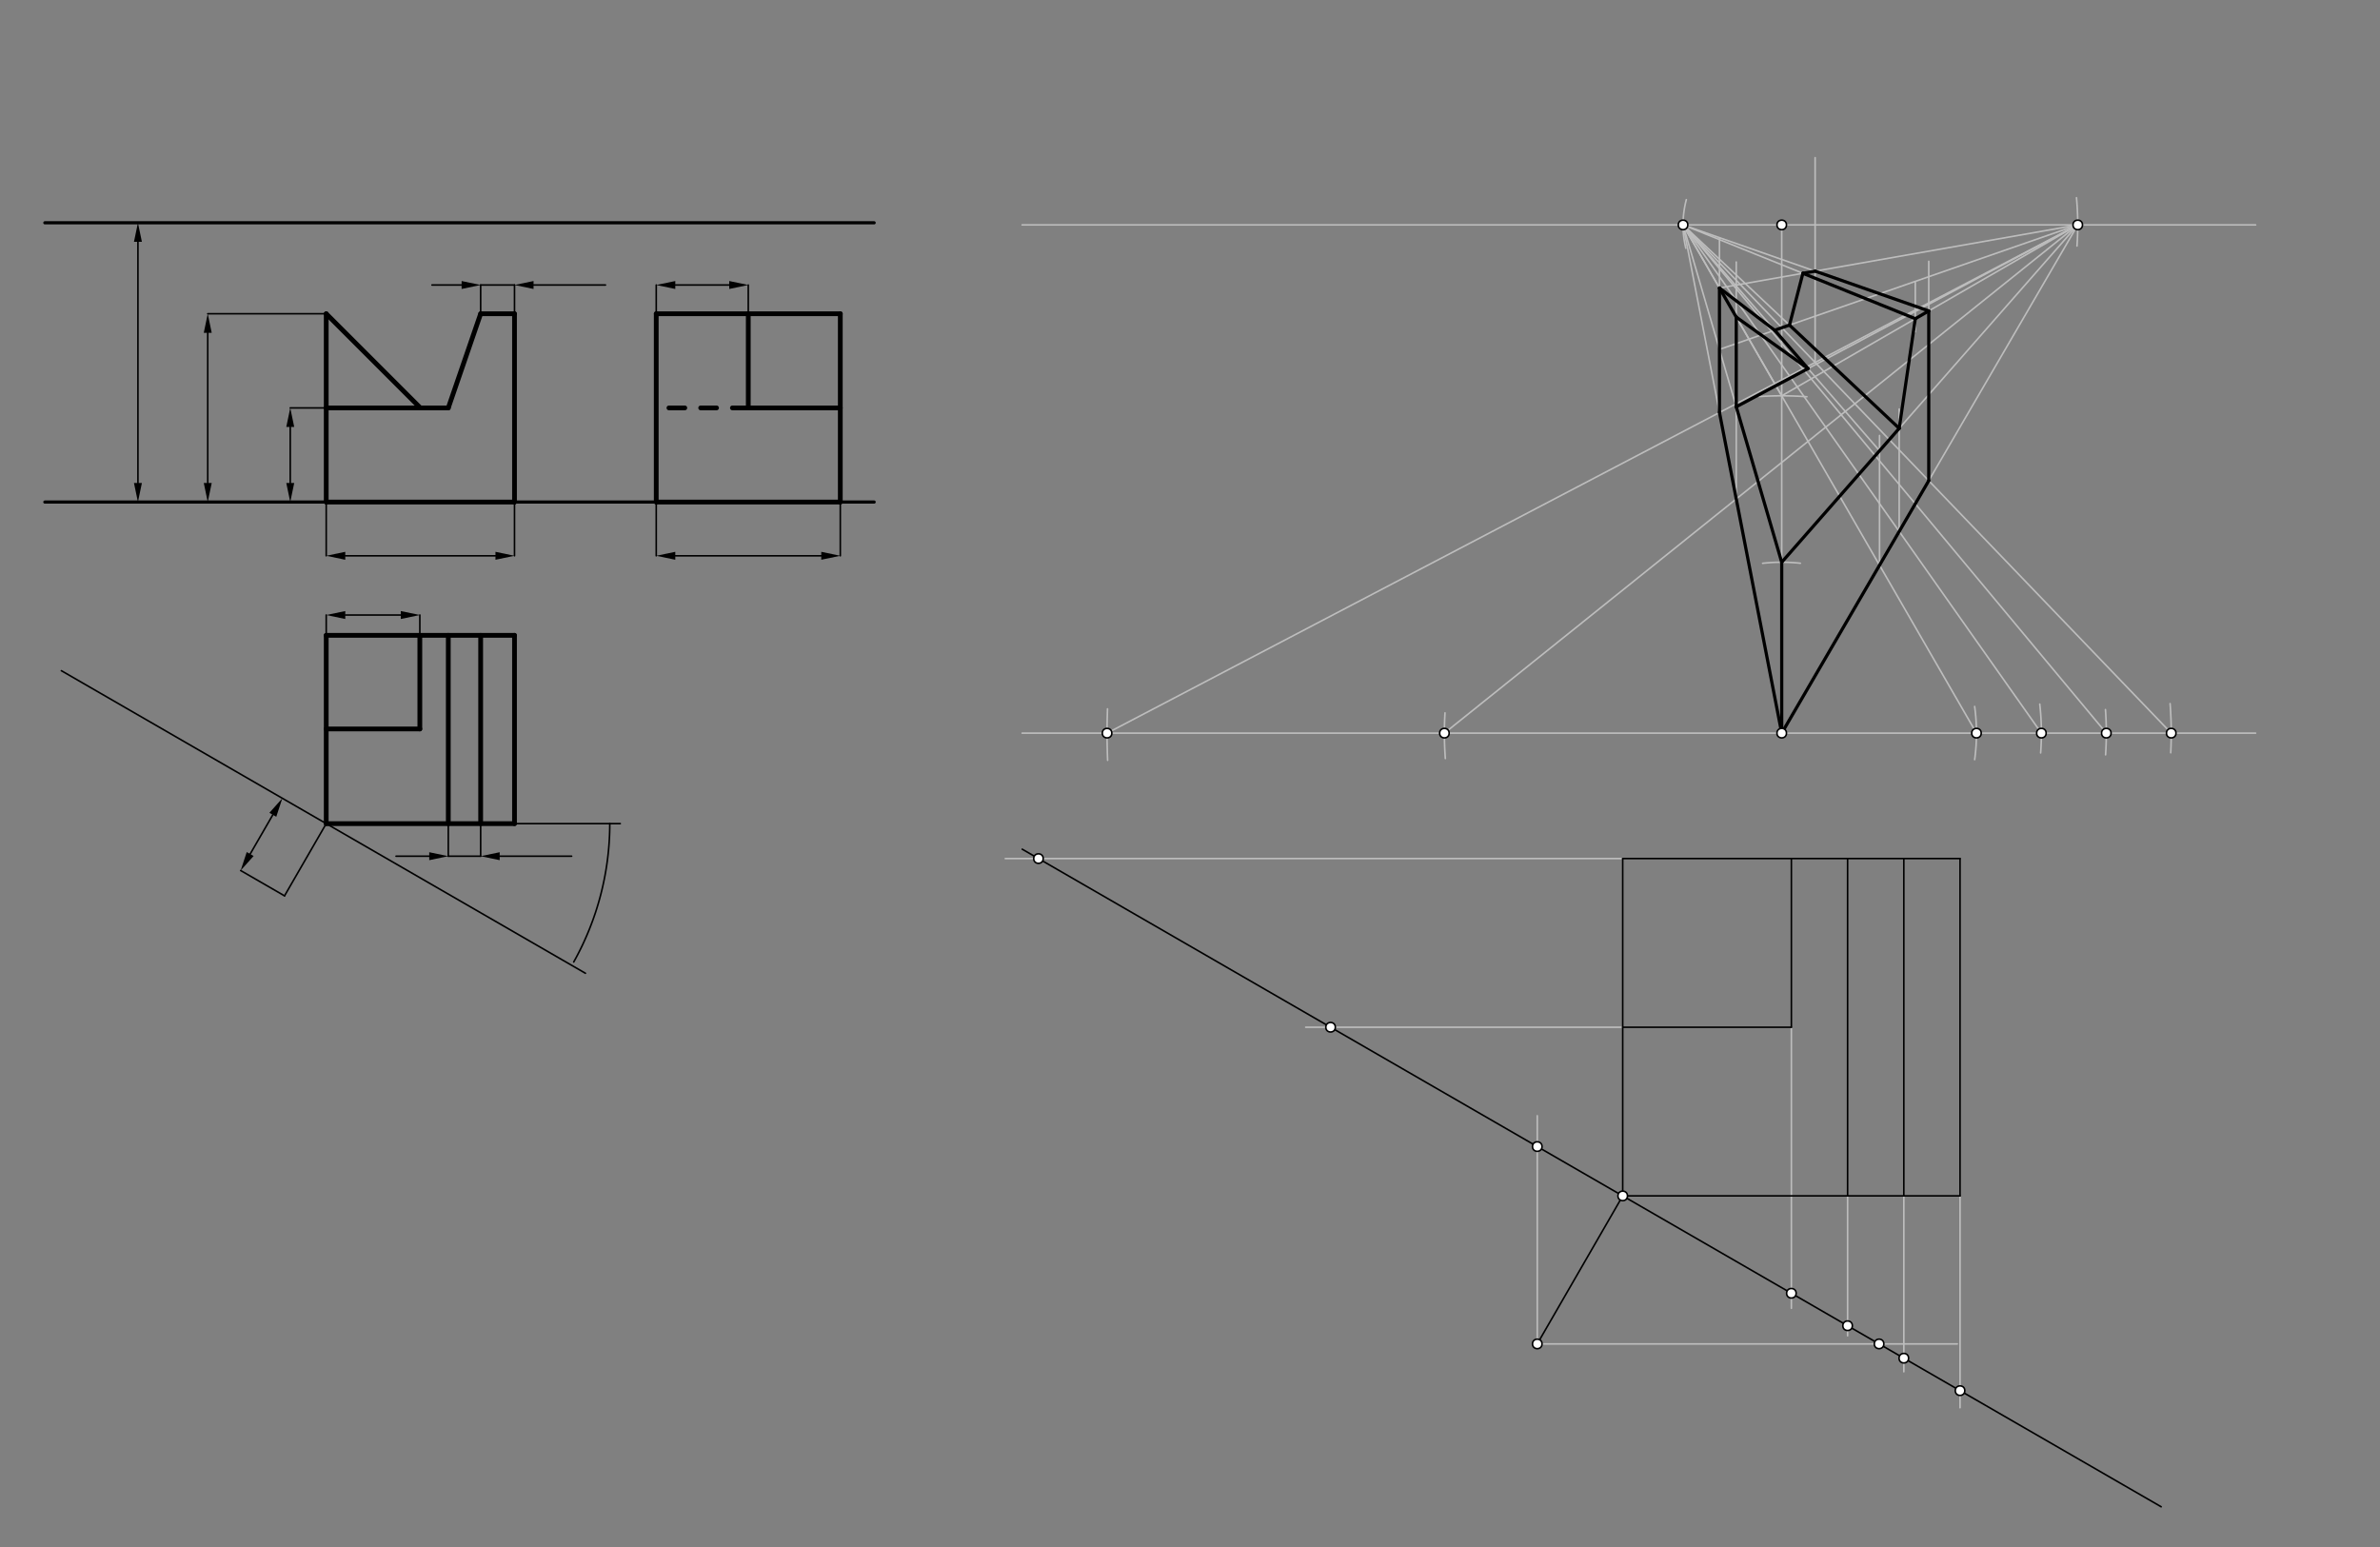<svg xmlns="http://www.w3.org/2000/svg" class="svg--816" height="100%" preserveAspectRatio="xMidYMid meet" viewBox="0 0 1500 975" width="100%"><rect x="0" y="0" width="1500" height="975" fill="#808080" stroke="none"/><defs><marker id="marker-arrow" markerHeight="16" markerUnits="userSpaceOnUse" markerWidth="24" orient="auto-start-reverse" refX="24" refY="4" viewBox="0 0 24 8"><path d="M 0 0 L 24 4 L 0 8 z" stroke="inherit"></path></marker></defs><g class="aux-layer--949"><g class="element--733"><line stroke="#BDBDBD" stroke-dasharray="none" stroke-linecap="round" stroke-width="1" x1="968.863" x2="968.863" y1="847.003" y2="703.217"></line></g><g class="element--733"><line stroke="#BDBDBD" stroke-dasharray="none" stroke-linecap="round" stroke-width="1" x1="968.863" x2="1233.6" y1="847.003" y2="847.003"></line></g><g class="element--733"><line stroke="#BDBDBD" stroke-dasharray="none" stroke-linecap="round" stroke-width="1" x1="644.2" x2="1421.6" y1="141.75" y2="141.75"></line></g><g class="element--733"><path d="M 1062.514 156.486 A 62.19 62.19 0 0 1 1062.814 125.836" fill="none" stroke="#BDBDBD" stroke-dasharray="none" stroke-linecap="round" stroke-width="1"></path></g><g class="element--733"><path d="M 1308.716 124.621 A 186.571 186.571 0 0 1 1309.03 155.043" fill="none" stroke="#BDBDBD" stroke-dasharray="none" stroke-linecap="round" stroke-width="1"></path></g><g class="element--733"><line stroke="#BDBDBD" stroke-dasharray="none" stroke-linecap="round" stroke-width="1" x1="1122.933" x2="1122.933" y1="141.75" y2="462.065"></line></g><g class="element--733"><line stroke="#BDBDBD" stroke-dasharray="none" stroke-linecap="round" stroke-width="1" x1="644.2" x2="1421.6" y1="462.065" y2="462.065"></line></g><g class="element--733"><line stroke="#BDBDBD" stroke-dasharray="none" stroke-linecap="round" stroke-width="1" x1="1022.721" x2="633.6" y1="541.119" y2="541.119"></line></g><g class="element--733"><line stroke="#BDBDBD" stroke-dasharray="none" stroke-linecap="round" stroke-width="1" x1="1022.721" x2="822.933" y1="647.418" y2="647.418"></line></g><g class="element--733"><line stroke="#BDBDBD" stroke-dasharray="none" stroke-linecap="round" stroke-width="1" x1="1129.02" x2="1129.02" y1="647.418" y2="824.55"></line></g><g class="element--733"><line stroke="#BDBDBD" stroke-dasharray="none" stroke-linecap="round" stroke-width="1" x1="1164.453" x2="1164.453" y1="753.717" y2="841.883"></line></g><g class="element--733"><line stroke="#BDBDBD" stroke-dasharray="none" stroke-linecap="round" stroke-width="1" x1="1199.887" x2="1199.887" y1="753.717" y2="864.55"></line></g><g class="element--733"><line stroke="#BDBDBD" stroke-dasharray="none" stroke-linecap="round" stroke-width="1" x1="1235.32" x2="1235.32" y1="753.717" y2="887.217"></line></g><g class="element--733"><path d="M 698.081 479.177 A 425.197 425.197 0 0 1 698.012 446.767" fill="none" stroke="#BDBDBD" stroke-dasharray="none" stroke-linecap="round" stroke-width="1"></path></g><g class="element--733"><path d="M 910.937 478.056 A 212.598 212.598 0 0 1 910.718 449.309" fill="none" stroke="#BDBDBD" stroke-dasharray="none" stroke-linecap="round" stroke-width="1"></path></g><g class="element--733"><path d="M 1244.524 445.282 A 122.744 122.744 0 0 1 1244.539 478.74" fill="none" stroke="#BDBDBD" stroke-dasharray="none" stroke-linecap="round" stroke-width="1"></path></g><g class="element--733"><path d="M 1285.566 443.77 A 163.658 163.658 0 0 1 1286.117 474.526" fill="none" stroke="#BDBDBD" stroke-dasharray="none" stroke-linecap="round" stroke-width="1"></path></g><g class="element--733"><path d="M 1326.967 447.226 A 204.573 204.573 0 0 1 1327.05 475.714" fill="none" stroke="#BDBDBD" stroke-dasharray="none" stroke-linecap="round" stroke-width="1"></path></g><g class="element--733"><path d="M 1367.715 443.456 A 245.488 245.488 0 0 1 1368.11 474.41" fill="none" stroke="#BDBDBD" stroke-dasharray="none" stroke-linecap="round" stroke-width="1"></path></g><g class="element--733"><line stroke="#BDBDBD" stroke-dasharray="none" stroke-linecap="round" stroke-width="1" x1="1368.421" x2="1060.743" y1="462.065" y2="141.75"></line></g><g class="element--733"><line stroke="#BDBDBD" stroke-dasharray="none" stroke-linecap="round" stroke-width="1" x1="697.736" x2="1309.504" y1="462.065" y2="141.75"></line></g><g class="element--733"><line stroke="#BDBDBD" stroke-dasharray="none" stroke-linecap="round" stroke-width="1" x1="1122.933" x2="1309.504" y1="462.065" y2="141.75"></line></g><g class="element--733"><line stroke="#BDBDBD" stroke-dasharray="none" stroke-linecap="round" stroke-width="1" x1="1122.933" x2="1060.743" y1="462.065" y2="141.75"></line></g><g class="element--733"><path d="M 1134.68 354.991 A 107.717 107.717 0 0 0 1110.897 355.023" fill="none" stroke="#BDBDBD" stroke-dasharray="none" stroke-linecap="round" stroke-width="1"></path></g><g class="element--733"><path d="M 1108.605 249.95 A 212.598 212.598 0 0 1 1138.794 250.059" fill="none" stroke="#BDBDBD" stroke-dasharray="none" stroke-linecap="round" stroke-width="1"></path></g><g class="element--733"><line stroke="#BDBDBD" stroke-dasharray="none" stroke-linecap="round" stroke-width="1" x1="1122.933" x2="1060.743" y1="249.467" y2="141.75"></line></g><g class="element--733"><line stroke="#BDBDBD" stroke-dasharray="none" stroke-linecap="round" stroke-width="1" x1="1122.933" x2="1309.504" y1="249.467" y2="141.75"></line></g><g class="element--733"><line stroke="#BDBDBD" stroke-dasharray="none" stroke-linecap="round" stroke-width="1" x1="1215.601" x2="1215.601" y1="302.968" y2="164.683"></line></g><g class="element--733"><line stroke="#BDBDBD" stroke-dasharray="none" stroke-linecap="round" stroke-width="1" x1="1143.987" x2="1143.987" y1="228.413" y2="99.35"></line></g><g class="element--733"><line stroke="#BDBDBD" stroke-dasharray="none" stroke-linecap="round" stroke-width="1" x1="1083.698" x2="1083.698" y1="259.98" y2="150.017"></line></g><g class="element--733"><line stroke="#BDBDBD" stroke-dasharray="none" stroke-linecap="round" stroke-width="1" x1="1215.601" x2="1060.743" y1="195.965" y2="141.75"></line></g><g class="element--733"><line stroke="#BDBDBD" stroke-dasharray="none" stroke-linecap="round" stroke-width="1" x1="1083.698" x2="1309.504" y1="181.509" y2="141.75"></line></g><g class="element--733"><line stroke="#BDBDBD" stroke-dasharray="none" stroke-linecap="round" stroke-width="1" x1="910.335" x2="1309.504" y1="462.065" y2="141.75"></line></g><g class="element--733"><line stroke="#BDBDBD" stroke-dasharray="none" stroke-linecap="round" stroke-width="1" x1="1327.506" x2="1060.743" y1="462.065" y2="141.75"></line></g><g class="element--733"><line stroke="#BDBDBD" stroke-dasharray="none" stroke-linecap="round" stroke-width="1" x1="1286.592" x2="1060.743" y1="462.065" y2="141.75"></line></g><g class="element--733"><line stroke="#BDBDBD" stroke-dasharray="none" stroke-linecap="round" stroke-width="1" x1="1245.677" x2="1060.743" y1="462.065" y2="141.75"></line></g><g class="element--733"><line stroke="#BDBDBD" stroke-dasharray="none" stroke-linecap="round" stroke-width="1" x1="1122.933" x2="1309.504" y1="354.348" y2="141.75"></line></g><g class="element--733"><line stroke="#BDBDBD" stroke-dasharray="none" stroke-linecap="round" stroke-width="1" x1="1122.933" x2="1060.743" y1="354.348" y2="141.75"></line></g><g class="element--733"><line stroke="#BDBDBD" stroke-dasharray="none" stroke-linecap="round" stroke-width="1" x1="1207.126" x2="1207.126" y1="177.808" y2="209.142"></line></g><g class="element--733"><line stroke="#BDBDBD" stroke-dasharray="none" stroke-linecap="round" stroke-width="1" x1="1207.126" x2="1060.743" y1="200.858" y2="141.75"></line></g><g class="element--733"><line stroke="#BDBDBD" stroke-dasharray="none" stroke-linecap="round" stroke-width="1" x1="1196.969" x2="1196.969" y1="334.956" y2="257.808"></line></g><g class="element--733"><line stroke="#BDBDBD" stroke-dasharray="none" stroke-linecap="round" stroke-width="1" x1="1184.576" x2="1184.576" y1="356.234" y2="274.475"></line></g><g class="element--733"><line stroke="#BDBDBD" stroke-dasharray="none" stroke-linecap="round" stroke-width="1" x1="1196.969" x2="1060.743" y1="269.984" y2="141.75"></line></g><g class="element--733"><line stroke="#BDBDBD" stroke-dasharray="none" stroke-linecap="round" stroke-width="1" x1="1184.576" x2="1060.743" y1="284.107" y2="141.75"></line></g><g class="element--733"><line stroke="#BDBDBD" stroke-dasharray="none" stroke-linecap="round" stroke-width="1" x1="1094.276" x2="1094.276" y1="314.461" y2="165.142"></line></g><g class="element--733"><line stroke="#BDBDBD" stroke-dasharray="none" stroke-linecap="round" stroke-width="1" x1="1094.276" x2="1309.504" y1="256.381" y2="141.75"></line></g><g class="element--733"><line stroke="#BDBDBD" stroke-dasharray="none" stroke-linecap="round" stroke-width="1" x1="1083.698" x2="1309.504" y1="220.221" y2="141.75"></line></g></g><g class="main-layer--75a"><g class="element--733"><line stroke="#000000" stroke-dasharray="none" stroke-linecap="round" stroke-width="2" x1="28.267" x2="550.933" y1="140.417" y2="140.417"></line></g><g class="element--733"><line stroke="#000000" stroke-dasharray="none" stroke-linecap="round" stroke-width="2" x1="28.267" x2="550.933" y1="316.417" y2="316.417"></line></g><g class="element--733"><line stroke="#000000" stroke-dasharray="none" stroke-linecap="round" stroke-width="3" x1="205.6" x2="205.6" y1="316.417" y2="197.75"></line></g><g class="element--733"><line stroke="#000000" stroke-dasharray="none" stroke-linecap="round" stroke-width="3" x1="324.267" x2="324.267" y1="197.75" y2="316.417"></line></g><g class="element--733"><line stroke="#000000" stroke-dasharray="none" stroke-linecap="round" stroke-width="3" x1="324.267" x2="302.933" y1="197.75" y2="197.75"></line></g><g class="element--733"><line stroke="#000000" stroke-dasharray="none" stroke-linecap="round" stroke-width="3" x1="302.933" x2="282.537" y1="197.75" y2="257.083"></line></g><g class="element--733"><line stroke="#000000" stroke-dasharray="none" stroke-linecap="round" stroke-width="3" x1="282.537" x2="205.6" y1="257.083" y2="257.083"></line></g><g class="element--733"><line stroke="#000000" stroke-dasharray="none" stroke-linecap="round" stroke-width="3" x1="205.6" x2="264.6" y1="197.75" y2="256.75"></line></g><g class="element--733"><line stroke="#000000" stroke-dasharray="none" stroke-linecap="round" stroke-width="3" x1="205.6" x2="205.6" y1="519.083" y2="400.417"></line></g><g class="element--733"><line stroke="#000000" stroke-dasharray="none" stroke-linecap="round" stroke-width="3" x1="205.6" x2="324.267" y1="400.417" y2="400.417"></line></g><g class="element--733"><line stroke="#000000" stroke-dasharray="none" stroke-linecap="round" stroke-width="3" x1="324.267" x2="324.267" y1="400.417" y2="519.083"></line></g><g class="element--733"><line stroke="#000000" stroke-dasharray="none" stroke-linecap="round" stroke-width="3" x1="324.267" x2="205.6" y1="519.083" y2="519.083"></line></g><g class="element--733"><line stroke="#000000" stroke-dasharray="none" stroke-linecap="round" stroke-width="3" x1="302.933" x2="302.933" y1="400.417" y2="519.083"></line></g><g class="element--733"><line stroke="#000000" stroke-dasharray="none" stroke-linecap="round" stroke-width="3" x1="282.537" x2="282.537" y1="400.417" y2="519.083"></line></g><g class="element--733"><line stroke="#000000" stroke-dasharray="none" stroke-linecap="round" stroke-width="3" x1="205.6" x2="264.6" y1="459.417" y2="459.417"></line></g><g class="element--733"><line stroke="#000000" stroke-dasharray="none" stroke-linecap="round" stroke-width="3" x1="264.6" x2="264.6" y1="459.417" y2="400.417"></line></g><g class="element--733"><line stroke="#000000" stroke-dasharray="none" stroke-linecap="round" stroke-width="3" x1="413.6" x2="413.6" y1="316.417" y2="197.75"></line></g><g class="element--733"><line stroke="#000000" stroke-dasharray="none" stroke-linecap="round" stroke-width="3" x1="413.6" x2="529.6" y1="197.75" y2="197.75"></line></g><g class="element--733"><line stroke="#000000" stroke-dasharray="none" stroke-linecap="round" stroke-width="3" x1="529.6" x2="529.6" y1="197.75" y2="316.417"></line></g><g class="element--733"><line stroke="#000000" stroke-dasharray="none" stroke-linecap="round" stroke-width="3" x1="413.6" x2="529.6" y1="316.417" y2="316.417"></line></g><g class="element--733"><line stroke="#000000" stroke-dasharray="none" stroke-linecap="round" stroke-width="3" x1="471.6" x2="471.6" y1="197.75" y2="257.083"></line></g><g class="element--733"><line stroke="#000000" stroke-dasharray="none" stroke-linecap="round" stroke-width="3" x1="529.6" x2="471.6" y1="257.083" y2="257.083"></line></g><g class="element--733"><line stroke="#000000" stroke-dasharray="10" stroke-linecap="round" stroke-width="3" x1="471.6" x2="413.6" y1="257.083" y2="257.083"></line></g><g class="element--733"><line stroke="#000000" stroke-dasharray="none" stroke-linecap="round" stroke-width="1" x1="38.684" x2="368.978" y1="422.715" y2="613.409"></line></g><g class="element--733"><line stroke="#000000" stroke-dasharray="none" stroke-linecap="round" stroke-width="1" x1="205.6" x2="390.933" y1="519.083" y2="519.083"></line></g><g class="element--733"><path d="M 361.6 606.283 A 178.717 178.717 0 0 0 384.317 519.083" fill="none" stroke="#000000" stroke-dasharray="none" stroke-linecap="round" stroke-width="1"></path></g><g class="element--733"><line stroke="#000000" stroke-dasharray="none" stroke-linecap="round" stroke-width="1" x1="86.933" x2="86.933" y1="304.417" y2="152.417"></line><path d="M86.933,316.417 l12,2.5 l0,-5 z" fill="#000000" stroke="#000000" stroke-width="0" transform="rotate(270, 86.933, 316.417)"></path><path d="M86.933,140.417 l12,2.5 l0,-5 z" fill="#000000" stroke="#000000" stroke-width="0" transform="rotate(90, 86.933, 140.417)"></path></g><g class="element--733"><line stroke="#000000" stroke-dasharray="none" stroke-linecap="round" stroke-width="1" x1="205.6" x2="130.933" y1="197.75" y2="197.75"></line></g><g class="element--733"><line stroke="#000000" stroke-dasharray="none" stroke-linecap="round" stroke-width="1" x1="130.933" x2="130.933" y1="209.75" y2="304.417"></line><path d="M130.933,197.75 l12,2.5 l0,-5 z" fill="#000000" stroke="#000000" stroke-width="0" transform="rotate(90, 130.933, 197.75)"></path><path d="M130.933,316.417 l12,2.5 l0,-5 z" fill="#000000" stroke="#000000" stroke-width="0" transform="rotate(270, 130.933, 316.417)"></path></g><g class="element--733"><line stroke="#000000" stroke-dasharray="none" stroke-linecap="round" stroke-width="1" x1="205.6" x2="182.933" y1="257.083" y2="257.083"></line></g><g class="element--733"><line stroke="#000000" stroke-dasharray="none" stroke-linecap="round" stroke-width="1" x1="182.933" x2="182.933" y1="269.083" y2="304.417"></line><path d="M182.933,257.083 l12,2.5 l0,-5 z" fill="#000000" stroke="#000000" stroke-width="0" transform="rotate(90, 182.933, 257.083)"></path><path d="M182.933,316.417 l12,2.5 l0,-5 z" fill="#000000" stroke="#000000" stroke-width="0" transform="rotate(270, 182.933, 316.417)"></path></g><g class="element--733"><line stroke="#000000" stroke-dasharray="none" stroke-linecap="round" stroke-width="1" x1="302.933" x2="302.933" y1="197.75" y2="179.617"></line></g><g class="element--733"><line stroke="#000000" stroke-dasharray="none" stroke-linecap="round" stroke-width="1" x1="324.267" x2="324.267" y1="197.75" y2="179.617"></line></g><g class="element--733"><line stroke="#000000" stroke-dasharray="none" stroke-linecap="round" stroke-width="1" x1="413.6" x2="413.6" y1="197.75" y2="179.617"></line></g><g class="element--733"><line stroke="#000000" stroke-dasharray="none" stroke-linecap="round" stroke-width="1" x1="471.6" x2="471.6" y1="197.75" y2="179.617"></line></g><g class="element--733"><line stroke="#000000" stroke-dasharray="none" stroke-linecap="round" stroke-width="1" x1="425.6" x2="459.6" y1="179.617" y2="179.617"></line><path d="M413.6,179.617 l12,2.5 l0,-5 z" fill="#000000" stroke="#000000" stroke-width="0" transform="rotate(0, 413.6, 179.617)"></path><path d="M471.6,179.617 l12,2.5 l0,-5 z" fill="#000000" stroke="#000000" stroke-width="0" transform="rotate(180, 471.6, 179.617)"></path></g><g class="element--733"><line stroke="#000000" stroke-dasharray="none" stroke-linecap="round" stroke-width="1" x1="413.6" x2="413.6" y1="316.417" y2="350.283"></line></g><g class="element--733"><line stroke="#000000" stroke-dasharray="none" stroke-linecap="round" stroke-width="1" x1="529.6" x2="529.6" y1="316.417" y2="350.283"></line></g><g class="element--733"><line stroke="#000000" stroke-dasharray="none" stroke-linecap="round" stroke-width="1" x1="324.267" x2="324.267" y1="316.417" y2="350.283"></line></g><g class="element--733"><line stroke="#000000" stroke-dasharray="none" stroke-linecap="round" stroke-width="1" x1="205.6" x2="205.6" y1="316.417" y2="350.283"></line></g><g class="element--733"><line stroke="#000000" stroke-dasharray="none" stroke-linecap="round" stroke-width="1" x1="217.6" x2="312.267" y1="350.283" y2="350.283"></line><path d="M205.6,350.283 l12,2.5 l0,-5 z" fill="#000000" stroke="#000000" stroke-width="0" transform="rotate(0, 205.6, 350.283)"></path><path d="M324.267,350.283 l12,2.5 l0,-5 z" fill="#000000" stroke="#000000" stroke-width="0" transform="rotate(180, 324.267, 350.283)"></path></g><g class="element--733"><line stroke="#000000" stroke-dasharray="none" stroke-linecap="round" stroke-width="1" x1="425.6" x2="517.6" y1="350.283" y2="350.283"></line><path d="M413.6,350.283 l12,2.5 l0,-5 z" fill="#000000" stroke="#000000" stroke-width="0" transform="rotate(0, 413.6, 350.283)"></path><path d="M529.6,350.283 l12,2.5 l0,-5 z" fill="#000000" stroke="#000000" stroke-width="0" transform="rotate(180, 529.6, 350.283)"></path></g><g class="element--733"><line stroke="#000000" stroke-dasharray="none" stroke-linecap="round" stroke-width="1" x1="205.6" x2="205.6" y1="400.417" y2="387.617"></line></g><g class="element--733"><line stroke="#000000" stroke-dasharray="none" stroke-linecap="round" stroke-width="1" x1="264.6" x2="264.6" y1="400.417" y2="387.617"></line></g><g class="element--733"><line stroke="#000000" stroke-dasharray="none" stroke-linecap="round" stroke-width="1" x1="217.6" x2="252.6" y1="387.617" y2="387.617"></line><path d="M205.6,387.617 l12,2.5 l0,-5 z" fill="#000000" stroke="#000000" stroke-width="0" transform="rotate(0, 205.6, 387.617)"></path><path d="M264.6,387.617 l12,2.5 l0,-5 z" fill="#000000" stroke="#000000" stroke-width="0" transform="rotate(180, 264.6, 387.617)"></path></g><g class="element--733"><line stroke="#000000" stroke-dasharray="none" stroke-linecap="round" stroke-width="1" x1="205.6" x2="179.316" y1="519.083" y2="564.608"></line></g><g class="element--733"><line stroke="#000000" stroke-dasharray="none" stroke-linecap="round" stroke-width="1" x1="179.316" x2="151.672" y1="564.608" y2="548.647"></line></g><g class="element--733"><line stroke="#000000" stroke-dasharray="none" stroke-linecap="round" stroke-width="1" x1="157.672" x2="171.955" y1="538.255" y2="513.515"></line><path d="M151.672,548.647 l12,2.5 l0,-5 z" fill="#000000" stroke="#000000" stroke-width="0" transform="rotate(300, 151.672, 548.647)"></path><path d="M177.955,503.123 l12,2.5 l0,-5 z" fill="#000000" stroke="#000000" stroke-width="0" transform="rotate(120, 177.955, 503.123)"></path></g><g class="element--733"><line stroke="#000000" stroke-dasharray="none" stroke-linecap="round" stroke-width="1" x1="302.933" x2="282.537" y1="539.617" y2="539.617"></line></g><g class="element--733"><line stroke="#000000" stroke-dasharray="none" stroke-linecap="round" stroke-width="1" x1="302.933" x2="302.933" y1="539.617" y2="519.083"></line></g><g class="element--733"><line stroke="#000000" stroke-dasharray="none" stroke-linecap="round" stroke-width="1" x1="282.537" x2="282.537" y1="539.617" y2="519.083"></line></g><g class="element--733"><line stroke="#000000" stroke-dasharray="none" stroke-linecap="round" stroke-width="1" x1="336.267" x2="381.6" y1="179.617" y2="179.617"></line><path d="M324.267,179.617 l12,2.5 l0,-5 z" fill="#000000" stroke="#000000" stroke-width="0" transform="rotate(0, 324.267, 179.617)"></path></g><g class="element--733"><line stroke="#000000" stroke-dasharray="none" stroke-linecap="round" stroke-width="1" x1="290.933" x2="272.267" y1="179.617" y2="179.617"></line><path d="M302.933,179.617 l12,2.5 l0,-5 z" fill="#000000" stroke="#000000" stroke-width="0" transform="rotate(180, 302.933, 179.617)"></path></g><g class="element--733"><line stroke="#000000" stroke-dasharray="none" stroke-linecap="round" stroke-width="1" x1="314.933" x2="360.267" y1="539.617" y2="539.617"></line><path d="M302.933,539.617 l12,2.5 l0,-5 z" fill="#000000" stroke="#000000" stroke-width="0" transform="rotate(0, 302.933, 539.617)"></path></g><g class="element--733"><line stroke="#000000" stroke-dasharray="none" stroke-linecap="round" stroke-width="1" x1="270.537" x2="249.6" y1="539.617" y2="539.617"></line><path d="M282.537,539.617 l12,2.5 l0,-5 z" fill="#000000" stroke="#000000" stroke-width="0" transform="rotate(180, 282.537, 539.617)"></path></g><g class="element--733"><line stroke="#000000" stroke-dasharray="none" stroke-linecap="round" stroke-width="3" x1="205.6" x2="324.267" y1="316.417" y2="316.417"></line></g><g class="element--733"><line stroke="#000000" stroke-dasharray="none" stroke-linecap="round" stroke-width="1" x1="302.933" x2="324.267" y1="179.617" y2="179.617"></line></g><g class="element--733"><line stroke="#000000" stroke-dasharray="none" stroke-linecap="round" stroke-width="1" x1="644.267" x2="1362.079" y1="535.217" y2="949.646"></line></g><g class="element--733"><line stroke="#000000" stroke-dasharray="none" stroke-linecap="round" stroke-width="1" x1="1022.721" x2="1022.721" y1="753.717" y2="541.119"></line></g><g class="element--733"><line stroke="#000000" stroke-dasharray="none" stroke-linecap="round" stroke-width="1" x1="1022.721" x2="1235.32" y1="541.119" y2="541.119"></line></g><g class="element--733"><line stroke="#000000" stroke-dasharray="none" stroke-linecap="round" stroke-width="1" x1="1235.32" x2="1235.32" y1="541.119" y2="753.717"></line></g><g class="element--733"><line stroke="#000000" stroke-dasharray="none" stroke-linecap="round" stroke-width="1" x1="1022.721" x2="1235.32" y1="753.717" y2="753.717"></line></g><g class="element--733"><line stroke="#000000" stroke-dasharray="none" stroke-linecap="round" stroke-width="1" x1="1129.02" x2="1129.02" y1="541.119" y2="647.418"></line></g><g class="element--733"><line stroke="#000000" stroke-dasharray="none" stroke-linecap="round" stroke-width="1" x1="1129.02" x2="1022.721" y1="647.418" y2="647.418"></line></g><g class="element--733"><line stroke="#000000" stroke-dasharray="none" stroke-linecap="round" stroke-width="1" x1="1199.887" x2="1199.887" y1="541.119" y2="753.717"></line></g><g class="element--733"><line stroke="#000000" stroke-dasharray="none" stroke-linecap="round" stroke-width="1" x1="1164.453" x2="1164.453" y1="541.119" y2="753.717"></line></g><g class="element--733"><line stroke="#000000" stroke-dasharray="none" stroke-linecap="round" stroke-width="1" x1="1022.721" x2="968.863" y1="753.717" y2="847.003"></line></g><g class="element--733"><line stroke="#000000" stroke-dasharray="none" stroke-linecap="round" stroke-width="2" x1="1215.601" x2="1215.601" y1="302.968" y2="195.965"></line></g><g class="element--733"><line stroke="#000000" stroke-dasharray="none" stroke-linecap="round" stroke-width="2" x1="1215.601" x2="1122.933" y1="302.968" y2="462.065"></line></g><g class="element--733"><line stroke="#000000" stroke-dasharray="none" stroke-linecap="round" stroke-width="2" x1="1122.933" x2="1122.933" y1="354.348" y2="462.065"></line></g><g class="element--733"><line stroke="#000000" stroke-dasharray="none" stroke-linecap="round" stroke-width="2" x1="1196.969" x2="1207.126" y1="269.984" y2="200.858"></line></g><g class="element--733"><line stroke="#000000" stroke-dasharray="none" stroke-linecap="round" stroke-width="2" x1="1215.601" x2="1207.126" y1="195.965" y2="200.858"></line></g><g class="element--733"><line stroke="#000000" stroke-dasharray="none" stroke-linecap="round" stroke-width="2" x1="1083.698" x2="1083.698" y1="181.509" y2="259.98"></line></g><g class="element--733"><line stroke="#000000" stroke-dasharray="none" stroke-linecap="round" stroke-width="2" x1="1083.698" x2="1122.933" y1="259.98" y2="462.065"></line></g><g class="element--733"><line stroke="#000000" stroke-dasharray="none" stroke-linecap="round" stroke-width="2" x1="1094.276" x2="1083.698" y1="199.83" y2="181.509"></line></g><g class="element--733"><line stroke="#000000" stroke-dasharray="none" stroke-linecap="round" stroke-width="2" x1="1094.276" x2="1094.276" y1="199.83" y2="256.381"></line></g><g class="element--733"><line stroke="#000000" stroke-dasharray="none" stroke-linecap="round" stroke-width="2" x1="1094.276" x2="1122.933" y1="256.381" y2="354.348"></line></g><g class="element--733"><line stroke="#000000" stroke-dasharray="none" stroke-linecap="round" stroke-width="2" x1="1215.601" x2="1143.987" y1="195.965" y2="170.893"></line></g><g class="element--733"><line stroke="#000000" stroke-dasharray="none" stroke-linecap="round" stroke-width="2" x1="1136.279" x2="1207.126" y1="172.251" y2="200.858"></line></g><g class="element--733"><line stroke="#000000" stroke-dasharray="none" stroke-linecap="round" stroke-width="2" x1="1136.279" x2="1143.987" y1="172.251" y2="170.893"></line></g><g class="element--733"><line stroke="#000000" stroke-dasharray="none" stroke-linecap="round" stroke-width="2" x1="1196.969" x2="1122.933" y1="269.984" y2="354.348"></line></g><g class="element--733"><line stroke="#000000" stroke-dasharray="none" stroke-linecap="round" stroke-width="2" x1="1118.487" x2="1139.504" y1="208.131" y2="232.292"></line></g><g class="element--733"><line stroke="#000000" stroke-dasharray="none" stroke-linecap="round" stroke-width="2" x1="1094.276" x2="1139.504" y1="256.381" y2="232.292"></line></g><g class="element--733"><line stroke="#000000" stroke-dasharray="none" stroke-linecap="round" stroke-width="2" x1="1139.504" x2="1094.276" y1="232.292" y2="199.83"></line></g><g class="element--733"><line stroke="#000000" stroke-dasharray="none" stroke-linecap="round" stroke-width="2" x1="1118.487" x2="1083.698" y1="208.131" y2="181.509"></line></g><g class="element--733"><line stroke="#000000" stroke-dasharray="none" stroke-linecap="round" stroke-width="2" x1="1127.817" x2="1118.487" y1="204.889" y2="208.131"></line></g><g class="element--733"><line stroke="#000000" stroke-dasharray="none" stroke-linecap="round" stroke-width="2" x1="1127.817" x2="1136.279" y1="204.889" y2="172.251"></line></g><g class="element--733"><line stroke="#000000" stroke-dasharray="none" stroke-linecap="round" stroke-width="2" x1="1196.969" x2="1127.817" y1="269.984" y2="204.889"></line></g><g class="element--733"><circle cx="1022.721" cy="753.717" r="3" stroke="#000000" stroke-width="1" fill="#ffffff"></circle>}</g><g class="element--733"><circle cx="968.863" cy="847.003" r="3" stroke="#000000" stroke-width="1" fill="#ffffff"></circle>}</g><g class="element--733"><circle cx="1184.296" cy="847.003" r="3" stroke="#000000" stroke-width="1" fill="#ffffff"></circle>}</g><g class="element--733"><circle cx="968.863" cy="722.622" r="3" stroke="#000000" stroke-width="1" fill="#ffffff"></circle>}</g><g class="element--733"><circle cx="1122.933" cy="141.75" r="3" stroke="#000000" stroke-width="1" fill="#ffffff"></circle>}</g><g class="element--733"><circle cx="1060.743" cy="141.75" r="3" stroke="#000000" stroke-width="1" fill="#ffffff"></circle>}</g><g class="element--733"><circle cx="1309.504" cy="141.75" r="3" stroke="#000000" stroke-width="1" fill="#ffffff"></circle>}</g><g class="element--733"><circle cx="1122.933" cy="462.065" r="3" stroke="#000000" stroke-width="1" fill="#ffffff"></circle>}</g><g class="element--733"><circle cx="654.49" cy="541.119" r="3" stroke="#000000" stroke-width="1" fill="#ffffff"></circle>}</g><g class="element--733"><circle cx="838.606" cy="647.418" r="3" stroke="#000000" stroke-width="1" fill="#ffffff"></circle>}</g><g class="element--733"><circle cx="1129.02" cy="815.089" r="3" stroke="#000000" stroke-width="1" fill="#ffffff"></circle>}</g><g class="element--733"><circle cx="1164.453" cy="835.547" r="3" stroke="#000000" stroke-width="1" fill="#ffffff"></circle>}</g><g class="element--733"><circle cx="1199.887" cy="856.004" r="3" stroke="#000000" stroke-width="1" fill="#ffffff"></circle>}</g><g class="element--733"><circle cx="1235.32" cy="876.461" r="3" stroke="#000000" stroke-width="1" fill="#ffffff"></circle>}</g><g class="element--733"><circle cx="697.736" cy="462.065" r="3" stroke="#000000" stroke-width="1" fill="#ffffff"></circle>}</g><g class="element--733"><circle cx="910.335" cy="462.065" r="3" stroke="#000000" stroke-width="1" fill="#ffffff"></circle>}</g><g class="element--733"><circle cx="1245.677" cy="462.065" r="3" stroke="#000000" stroke-width="1" fill="#ffffff"></circle>}</g><g class="element--733"><circle cx="1286.592" cy="462.065" r="3" stroke="#000000" stroke-width="1" fill="#ffffff"></circle>}</g><g class="element--733"><circle cx="1327.506" cy="462.065" r="3" stroke="#000000" stroke-width="1" fill="#ffffff"></circle>}</g><g class="element--733"><circle cx="1368.421" cy="462.065" r="3" stroke="#000000" stroke-width="1" fill="#ffffff"></circle>}</g></g><g class="snaps-layer--ac6"></g><g class="temp-layer--52d"></g></svg>